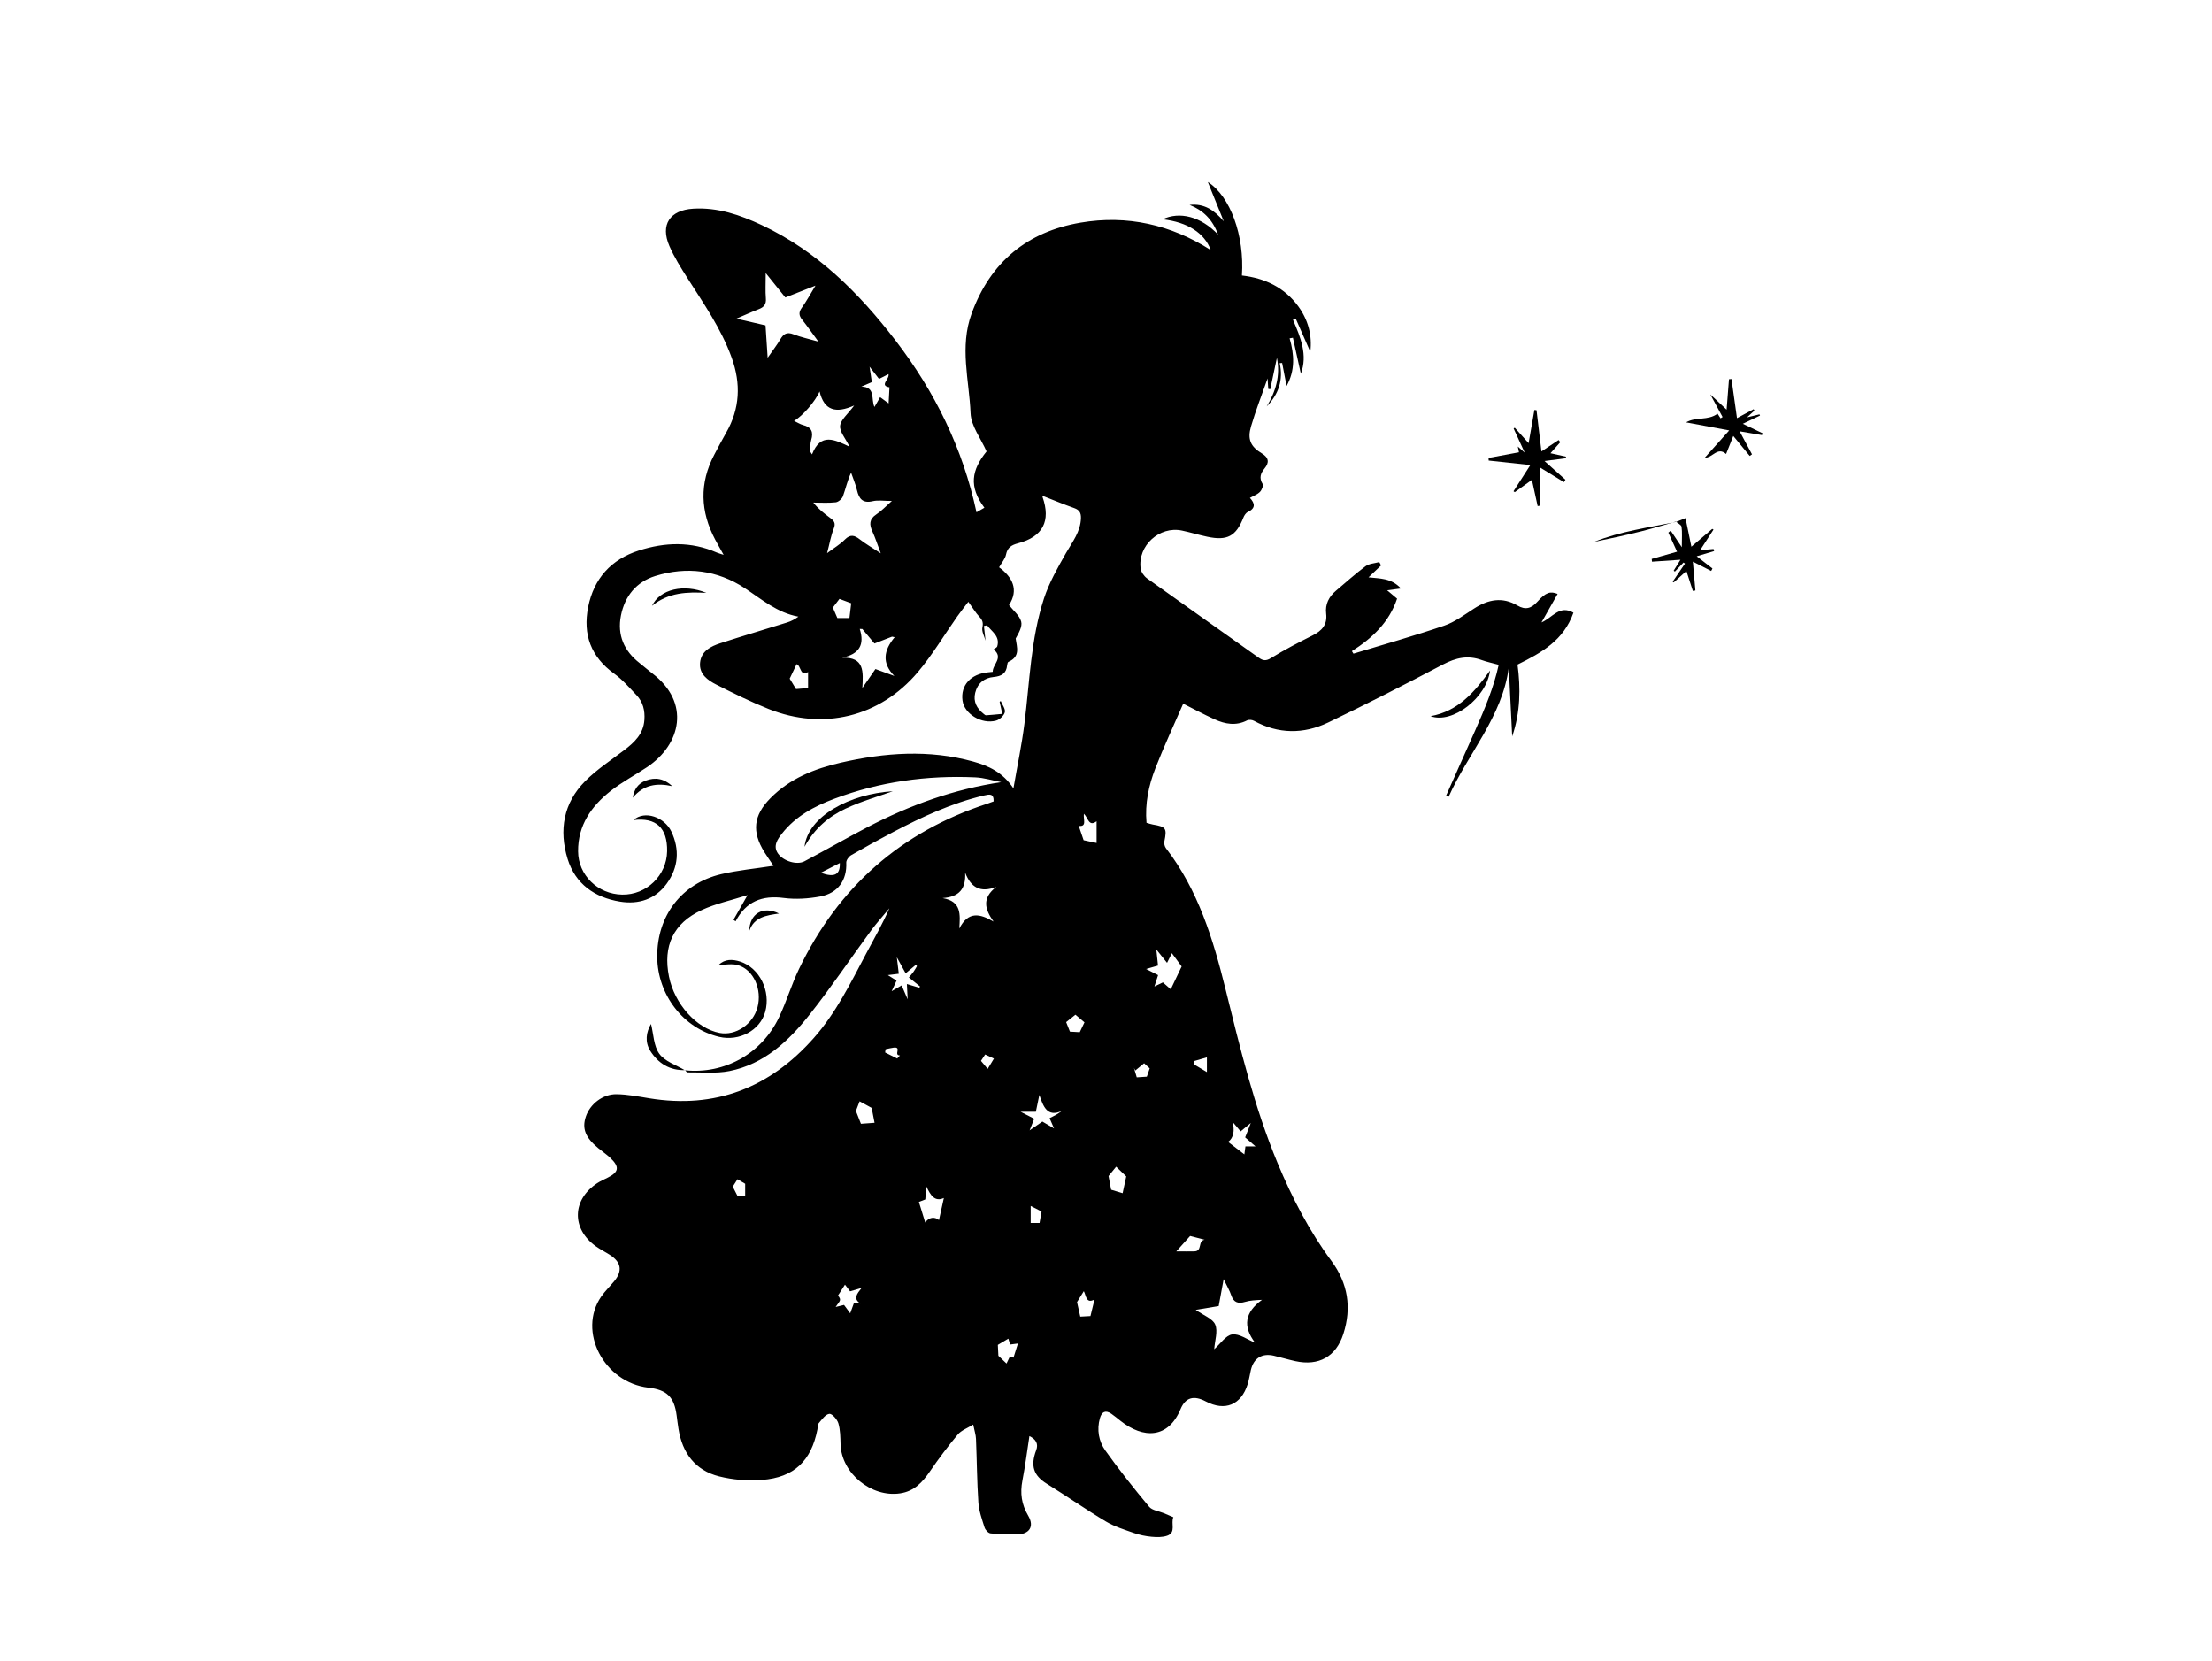 <?xml version="1.0" encoding="UTF-8"?><svg id="a" xmlns="http://www.w3.org/2000/svg" viewBox="0 0 800 600.7"><path d="M247.76,387.03c14.33,1.47,27.8-6.03,34.04-19.29,2.66-5.65,4.47-11.72,7.17-17.35,14.21-29.59,36.89-49.62,68.18-59.79,.76-.25,1.49-.55,2.21-.81,.07-2.97-1.53-2.59-3.47-2.14-11.61,2.73-22.32,7.7-32.81,13.2-5.14,2.69-10.22,5.49-15.24,8.39-.86,.5-1.82,1.81-1.78,2.7,.28,6.28-2.93,11.04-9.45,12.25-4.29,.79-8.86,1.09-13.16,.53-7.84-1.03-13.66,1.26-17.41,8.44-.25-.19-.51-.37-.76-.56l5.08-8.92c-5.94,1.9-11.54,3.08-16.6,5.42-10.27,4.75-14.04,12.99-11.82,24.03,1.99,9.91,9.98,18.81,18.31,20.39,5.82,1.1,12.05-3.1,13.7-9.24,1.73-6.44-1.36-13.57-7.04-15.27-2.14-.64-4.64-.1-6.96-.1,2.18-2.18,5.01-2.07,7.72-1.2,7.05,2.27,11.16,10.7,9.08,18.18-1.86,6.7-9.39,10.78-16.68,9.05-12.9-3.07-22.26-15.15-22.38-28.89-.12-14.82,8.76-26.56,23.16-29.95,6.06-1.43,12.32-1.99,18.9-3.02-1.08-1.61-2.24-3.24-3.3-4.94-4.6-7.38-3.97-13.26,2.15-19.48,7.03-7.15,15.96-10.68,25.45-12.86,15.91-3.65,31.91-4.84,47.92-.41,5.56,1.54,10.67,3.86,14.55,9.69,1.44-8.31,3.02-15.77,3.97-23.32,1.91-15.19,2.29-30.65,7.07-45.33,1.88-5.75,4.98-11.17,7.99-16.47,2.29-4.03,5.25-7.65,5.39-12.6,.05-1.91-.56-2.96-2.42-3.62-3.81-1.35-7.55-2.91-11.33-4.39,0,0-.19,.22-.14,.36,3.06,8.72,.12,14.4-8.89,16.76-2.31,.61-3.81,1.49-4.32,4.06-.29,1.5-1.49,2.81-2.5,4.61,4.83,3.56,7.19,8.1,3.58,13.67,1.61,2.05,3.82,3.78,4.4,5.95,.5,1.82-.89,4.16-1.99,6.14,.44,3.15,1.78,6.5-2.63,8.44-.28,.12-.41,.79-.46,1.22-.29,2.99-2.05,3.98-4.9,4.25-3.39,.32-5.82,2.27-6.65,5.73-.77,3.2,.59,5.65,3.05,7.6,.27,.21,.6,.53,.88,.52,1.96-.13,3.91-.33,5.87-.51-.32-1.45-.64-2.9-.96-4.35l.4-.32c.56,1.37,1.77,2.91,1.48,4.07-.31,1.23-1.89,2.69-3.19,3.04-5.24,1.41-11.45-2.45-12.11-7.22-.77-5.52,2.96-9.66,9.22-10.25,.46-.04,.92-.1,1.7-.18-.07-2.71,4.05-5.1,.32-8.1,.46-.38,1.2-.67,1.33-1.14,1.04-3.71-2.03-5.28-3.68-7.58l-1.15,.25,.58,5.31c-.43-1.59-1.43-3.29-1.14-4.73,.35-1.73,.08-2.68-1.07-3.9-1.4-1.49-2.46-3.3-4.01-5.43-1.4,1.85-2.75,3.52-3.99,5.28-4.76,6.74-9,13.91-14.3,20.18-13.75,16.25-34.23,21.17-53.96,13.29-6.45-2.58-12.71-5.67-18.91-8.82-3.11-1.58-6.25-3.79-5.86-7.9,.39-4.2,3.85-5.92,7.32-7.05,8.04-2.62,16.16-5,24.23-7.53,1.38-.43,2.67-1.12,4.02-2.08-7.7-1.41-13.25-6.26-19.41-10.31-9.87-6.5-21-7.94-32.37-4.39-6.86,2.14-11.02,7.28-12.41,14.3-1.39,7.05,1.11,12.8,6.77,17.2,1.56,1.22,3.03,2.55,4.61,3.74,13.82,10.54,10.4,25.64-1.94,33.88-4.35,2.9-9.03,5.36-13.12,8.57-7.01,5.51-11.89,12.44-11.82,21.88,.06,8.6,7.08,15.47,15.92,15.64,8.79,.17,16.13-6.9,16.28-15.68,.14-8.46-3.99-12.29-12.16-11.27,4.07-3.69,11.23-1,13.67,4.1,3.12,6.55,2.57,13.03-1.6,18.82-4.1,5.69-10.19,7.68-16.96,6.57-9.14-1.5-16.13-6.36-18.94-15.43-3.21-10.38-1.5-20.24,6.32-28.11,4.22-4.25,9.37-7.59,14.17-11.25,3.69-2.82,6.92-5.84,7.28-10.9,.25-3.43-.5-6.51-2.87-9-2.57-2.69-5.04-5.59-8.03-7.73-8.44-6.07-11.42-14.18-9.44-24.1,2.06-10.31,8.28-17.23,18.33-20.44,9.46-3.03,18.92-3.35,28.23,.74,.6,.26,1.24,.41,2.44,.81-1.2-2.15-2.16-3.81-3.05-5.49-5.4-10.16-5.76-20.39-.36-30.67,1.4-2.67,2.81-5.35,4.31-7.97,5.02-8.74,5.4-17.75,2.01-27.16-3.78-10.52-10.13-19.54-16.04-28.85-2.36-3.71-4.72-7.49-6.47-11.5-3.38-7.74,.15-13.01,8.61-13.52,8.87-.54,16.96,2.25,24.79,5.93,20.01,9.41,35.16,24.51,48.41,41.77,14.19,18.5,24.29,38.96,29.24,62.08,1.08-.62,1.96-1.13,2.86-1.65-5.73-7.63-4.65-13.63,.78-20.36-2.11-4.78-5.59-9.21-5.78-13.77-.49-11.99-4.05-24,.38-36.1,6.84-18.72,20.14-29.57,39.38-32.86,16.87-2.88,32.71,.74,47.11,9.91-2.24-6.14-8.4-10.11-17.41-11.12,6.06-2.9,13.76-1.11,20.06,5.53-2.05-5.55-5.46-8.8-10.31-10.73,5.32-.61,9,1.95,12.37,5.95-1.89-4.66-3.78-9.32-5.77-14.23,8.14,5.14,13.29,19.41,12.33,33.8,8.26,.95,15.36,4.3,20.37,11.14,3.63,4.96,5.08,10.63,4.36,16.45-1.67-3.79-3.46-7.87-5.25-11.94l-1.03,.35c2.78,6.39,5.4,12.81,2.86,19.52-.93-4.22-1.9-8.61-2.87-13.01l-1.19,.21c1.68,5.83,2.05,11.55-1.1,17.24-.57-2.95-1.09-5.64-1.61-8.33l-.88,.06c1.36,6.08-.39,11.23-4.69,15.66,3.27-5.42,4.98-11.14,3.68-17.56-.81,3.84-1.61,7.58-2.4,11.33l-.72-.11-.25-3.79c-2.19,6.27-4.35,11.74-5.99,17.36-1.35,4.63-.2,7.27,3.91,9.75,2.61,1.58,2.69,3.36,1.02,5.4-1.49,1.82-2.07,3.43-.74,5.66,.35,.59-.3,2.21-.97,2.87-.94,.94-2.32,1.42-3.62,2.16,1.81,1.97,2.17,3.73-.78,5.12-.71,.33-1.3,1.28-1.61,2.07-2.64,6.67-5.82,8.41-13.04,6.86-3.06-.65-6.06-1.57-9.12-2.22-8.17-1.74-16.1,5.46-14.97,13.72,.18,1.28,1.23,2.77,2.31,3.55,13.41,9.61,26.92,19.08,40.35,28.66,1.63,1.16,2.68,1.29,4.55,.13,4.83-2.98,9.9-5.6,14.98-8.15,3.36-1.68,5.38-3.88,4.9-7.89-.41-3.39,.99-6.12,3.56-8.29,3.54-2.98,6.98-6.1,10.69-8.85,1.31-.97,3.29-1.03,4.96-1.5l.66,1.21c-1.41,1.33-2.82,2.67-4.55,4.31,4.09,.48,8.24,.2,11.72,4.03-1.93,.26-3.27,.44-4.98,.66,1.55,1.3,2.85,2.39,3.59,3.02-2.88,8.61-9.03,14.31-16.34,18.98l.57,.91c10.94-3.33,21.96-6.42,32.78-10.11,3.87-1.32,7.34-3.95,10.85-6.21,5.08-3.27,10.21-4.31,15.68-1.08,2.82,1.66,4.96,1.12,7.19-1.37,3.11-3.48,4.71-3.87,7.33-2.83-1.84,3.25-3.69,6.51-5.84,10.31,3.99-1.7,6.48-6.44,11.56-3.53-3.53,10.02-11.5,14.48-20.22,18.77,1.15,8.51,1.04,17.34-1.93,25.96-.41-8.32-.82-16.64-1.23-24.96-2.32,17.86-14.71,31.06-21.74,46.78l-.92-.4c3.52-7.88,7.05-15.75,10.54-23.63,3.45-7.79,6.75-15.63,8.47-23.67-2.4-.66-4.33-1.05-6.16-1.72-4.96-1.82-9.35-.83-13.97,1.6-13.75,7.23-27.58,14.31-41.59,21.01-8.85,4.23-17.96,4.2-26.8-.64-.67-.37-1.83-.47-2.48-.14-4.02,2.05-7.94,1.34-11.74-.39-4-1.82-7.87-3.91-11.36-5.66-3.38,7.78-7,15.51-10.09,23.44-2.4,6.18-3.79,12.68-3.18,19.63,.77,.22,1.51,.5,2.27,.63,4.82,.81,5.16,1.36,4.19,6.12-.16,.76,.11,1.85,.59,2.47,11.64,15.11,17.05,32.85,21.53,50.96,5.26,21.28,10.39,42.6,18.85,62.93,5.21,12.5,11.39,24.44,19.45,35.34,5.98,8.09,7.36,16.89,4.31,26.39-2.63,8.19-8.85,11.69-17.37,9.84-2.6-.57-5.16-1.35-7.75-1.96-4.31-1.01-7.31,.88-8.33,5.18-.4,1.69-.63,3.44-1.15,5.09-2.37,7.55-8.21,9.92-15.17,6.25-4.24-2.23-7.31-1.51-9.1,2.78-4.46,10.7-13.41,10.82-21.74,4.24-1.09-.86-2.16-1.77-3.31-2.56-2.1-1.43-3.46-.71-4.12,1.61-1.19,4.2-.42,8.34,1.96,11.69,4.98,6.99,10.35,13.73,15.84,20.33,1.1,1.32,3.49,1.57,5.28,2.31,1.16,.49,2.32,.99,3.48,1.48-.98,2.18,1.1,5.53-2.23,6.69-1.73,.6-3.79,.55-5.66,.38-2.15-.2-4.33-.65-6.37-1.36-3.44-1.21-7.02-2.31-10.12-4.16-7.26-4.34-14.2-9.19-21.39-13.65-4.77-2.96-6-6.41-3.83-12.16q1.24-3.28-2.46-5.08c-.84,5.45-1.51,10.8-2.53,16.08-.88,4.55-.34,8.59,2.08,12.68,2.35,3.96,.44,6.78-4.19,6.82-3.15,.03-6.32-.06-9.44-.4-.8-.09-1.86-1.25-2.14-2.12-.93-2.95-2.02-5.96-2.23-9-.52-7.67-.55-15.36-.87-23.04-.06-1.48-.56-2.95-1.01-5.19-2.09,1.31-4.3,2.08-5.59,3.62-3.56,4.24-6.89,8.7-10.03,13.27-2.73,3.97-5.69,7.23-10.81,7.99-10.43,1.56-21.22-7.27-21.54-17.73-.08-2.55-.08-5.2-.79-7.6-.42-1.42-2.29-3.54-3.27-3.42-1.4,.18-2.68,2.03-3.8,3.34-.46,.54-.36,1.55-.52,2.34-2.24,11.33-8.41,17.32-20.04,18.22-5.12,.4-10.53-.04-15.51-1.29-8.62-2.17-13.29-8.43-14.68-17.15-.26-1.61-.46-3.22-.67-4.84-.87-6.71-3.5-9.31-10.22-10.09-16.1-1.87-25.73-20.42-17.06-32.94,1.38-2,3.18-3.71,4.73-5.6,2.99-3.65,2.52-6.74-1.42-9.35-1.74-1.15-3.63-2.06-5.32-3.28-8.79-6.33-8.54-16.79,.52-22.76,1.16-.76,2.44-1.34,3.69-1.95,4.23-2.07,4.54-3.95,1.04-7.25-1.35-1.27-2.91-2.31-4.34-3.5-4.66-3.86-5.91-7.08-4.47-11.4,1.51-4.51,6.13-8.18,11.15-8.09,3.91,.06,7.83,.82,11.71,1.46,23.98,3.94,43.7-3.81,59.6-21.8,8-9.05,13.29-19.84,18.88-30.42,2.86-5.41,5.93-10.71,8.44-16.47-2.2,2.66-4.54,5.22-6.59,8-7.43,10.12-14.44,20.56-22.23,30.4-7.58,9.59-16.48,17.97-29.04,20.46-4.91,.97-10.13,.4-15.2,.47-.27,0-.54-.55-.81-.84l-.08,.07Zm114.36-104.2c-3.13-.6-6.23-1.59-9.38-1.73-17.49-.8-34.56,1.57-50.98,7.73-7.22,2.71-14.05,6.33-18.94,12.59-1.6,2.04-3.39,4.5-1.43,7.26,1.96,2.76,6.85,4.2,9.54,2.78,7.69-4.07,15.25-8.41,22.97-12.43,15.12-7.85,30.94-13.63,48.23-16.2Zm-67.2-179.54c-4.18,1.64-7.47,2.93-10.89,4.28l-7.1-8.83c0,3.79-.17,6.47,.05,9.12,.18,2.13-.64,3.2-2.52,3.92-2.44,.93-4.82,2.03-8.13,3.44,4.16,.97,7.35,1.7,10.53,2.44,.25,3.84,.48,7.35,.77,11.71,1.89-2.72,3.38-4.63,4.59-6.69,1.16-1.98,2.39-2.73,4.74-1.8,2.63,1.04,5.44,1.62,9.02,2.64-2.33-3.15-4.03-5.61-5.89-7.94-1.18-1.48-1.28-2.67-.11-4.29,1.65-2.28,2.99-4.79,4.94-7.99Zm4.2,96.74c2.51-1.88,4.72-3.18,6.46-4.94,1.96-1.96,3.43-1.56,5.36-.06,2.19,1.7,4.61,3.09,7.6,5.06-1.19-3.15-1.96-5.57-3.01-7.86-1.17-2.54-1.22-4.5,1.42-6.23,1.86-1.22,3.41-2.92,5.6-4.85-2.83,0-4.97-.37-6.92,.08-3.66,.86-4.96-.88-5.7-4.01-.51-2.15-1.4-4.2-2.12-6.3-1.4,2.99-1.97,5.84-2.95,8.54-.35,.95-1.65,2.07-2.61,2.18-2.68,.3-5.41,.1-8.11,.1,1.92,2.42,4.03,4.01,6.15,5.58,1.29,.96,2.04,1.83,1.27,3.75-1.06,2.65-1.53,5.53-2.43,8.95Zm154.77,285.49c-4.45-5.87-3.74-10.95,2.54-15.48-2.46,.12-4.33,.21-6.07,.73-2.56,.77-4.2,.26-5.09-2.43-.56-1.67-1.49-3.21-2.72-5.78-.73,3.97-1.26,6.87-1.79,9.73-2.68,.45-5.14,.86-8.31,1.38,2.81,1.99,6.13,3.15,7.05,5.32,1.03,2.42-.14,5.77-.36,8.91,2.23-1.95,4.18-5.04,6.51-5.35,2.57-.34,5.48,1.87,8.24,2.97ZM296.43,141.54c-1.61,3.61-6.05,8.81-9.25,10.66,1.24,.58,2.2,1.23,3.26,1.5,3.03,.76,3.81,2.52,2.94,5.42-.39,1.3-.28,2.75-.4,4.12l.7,1.07c3.12-7.98,8.22-5.32,13.57-2.77-1.49-3.07-3.64-5.45-3.41-7.58,.24-2.22,2.78-4.19,5.09-7.33-6.61,2.94-10.88,1.88-12.52-5.1Zm19.84,91.17c-1.53-1.83-2.96-3.54-4.39-5.25l-.94-.03c1.78,5.64-.04,9.08-6.39,10.42,8.14-.31,7.65,5.01,7.33,10.94,2.06-2.99,3.42-4.95,4.73-6.86,2.48,.91,4.66,1.71,6.85,2.51-4.55-4.61-3.94-9.2,.11-14.02l-.96-.19c-2.01,.78-4.02,1.57-6.33,2.46Zm43.07,100.55c-3.13-4.42-4.36-8.46,.99-12.56-5.81,2.26-9.19,.22-11.27-5.14,.32,5.82-2.14,8.78-8.16,9.2,6.91,1.18,6.36,5.97,6.04,11.02,3.24-6.35,7.42-5.43,12.4-2.52Zm62.74,14.91c-1.29-1.61-2.33-2.91-3.88-4.84,.27,2.56,.44,4.23,.61,5.83-1.52,.44-2.73,.78-4.31,1.24,1.65,.84,2.94,1.5,4.34,2.21-.44,1.37-.85,2.62-1.33,4.11,1.24-.59,2.21-1.06,3.07-1.47l2.84,2.49c1.37-2.87,2.66-5.59,3.94-8.26-1.02-1.38-2.17-2.95-3.54-4.8l-1.74,3.5Zm-110.56-208.36c5.27,.06,3.42,4.67,4.74,7.35,.75-1.31,1.35-2.33,2.05-3.54,1.26,.93,2.35,1.72,3.07,2.25,.1-1.91,.2-3.75,.31-5.82-3.82-.63,.12-3-.35-4.77l-3.42,1.74c-1-1.29-1.91-2.46-3.43-4.41,.36,2.46,.59,3.96,.82,5.56-1.35,.59-2.57,1.12-3.8,1.65Zm23.5,289.22c-.17,2.07-.28,3.43-.38,4.71l-2.31,.9c.85,2.77,1.6,5.18,2.29,7.44,1.28-1.9,3.38-2.24,4.97-.88,.58-2.64,1.17-5.31,1.77-7.99-3.28,1.5-4.8-.93-6.33-4.16Zm46.2-20.97c-.7-1.6-1.13-2.59-1.63-3.72,.92-.48,1.75-.87,2.54-1.33,.66-.39,1.28-.85,1.92-1.28-5.36,2.39-6.71-1.62-8.16-5.78-.52,2.51-.87,4.17-1.26,6.08h-5.52c2.18,1.11,3.56,1.82,4.92,2.52-.5,1.26-.92,2.33-1.65,4.19,2.12-1.46,3.42-2.36,4.61-3.17,1.38,.81,2.53,1.49,4.24,2.49Zm-49.58-58.7l-.4-.47-3.7,3.07c-.96-1.75-1.82-3.32-3.19-5.8,.32,2.71,.52,4.37,.71,5.96-1.43,.18-2.47,.3-3.96,.49,1.38,.87,2.25,1.42,3.15,1.99-.57,1.23-1.1,2.37-1.78,3.83,1.42-.82,2.4-1.39,3.62-2.1,.69,1.61,1.31,3.02,2.18,5.04-.11-2.29-.19-3.82-.28-5.53,1.81,.54,3.16,.95,4.52,1.35l.22-.48c-1.33-1.07-2.65-2.14-4.02-3.25,.64-.78,1.19-1.38,1.66-2.04,.47-.65,.85-1.37,1.27-2.05Zm112.53,63.57c2.09,1.61,3.97,3.05,5.87,4.51,.1-.75,.24-1.81,.39-2.89h3.65c-1.53-1.33-2.69-2.34-3.75-3.26,.62-1.57,1.14-2.9,2.04-5.21-1.73,1.43-2.65,2.19-3.68,3.04-1.08-1.27-2.01-2.38-2.95-3.49,.89,3.17,.4,5.86-1.57,7.29Zm-138.58,51.63l-2.53,3.94c.03,.05,.79,.8,.75,1.5-.04,.74-.83,1.45-1.59,2.62l3.04-.73c.72,.97,1.36,1.84,2.23,3.02,.56-1.55,.98-2.67,1.37-3.76,.9,.09,1.6,.16,2.31,.23-2.79-1.83-1.15-3.59,.44-5.64-1.78,.52-2.94,.86-4.17,1.22-.69-.9-1.31-1.71-1.84-2.41Zm-13.33-221.57c-2.9,1.94-2.52-2.36-4.17-2.82-.91,1.91-1.77,3.73-2.49,5.23,.81,1.33,1.76,2.9,2.29,3.77l4.36-.36v-5.81Zm97.88,55.66l1.77,5.18c1.66,.35,3.03,.64,4.69,1v-7.85c-2.87,2.13-3.04-1.26-4.6-2.72-.27,2.05,1.19,4.76-1.86,4.39Zm-25.45,185.42c-1.38,.82-2.67,1.58-3.81,2.26,.07,1.42,.15,2.93,.2,3.93,1.14,1.09,2.06,1.97,2.94,2.81l1.2-2.49c.87,.24,1.55,.43,1.32,.37,.57-1.82,1.07-3.39,1.61-5.12-.82,.11-1.77,.23-2.81,.37l-.66-2.13Zm42.63-58.66c-1.16-1.12-2.56-2.47-3.65-3.52-.89,1.09-1.97,2.43-2.75,3.39,.36,1.91,.72,3.78,.94,4.94,1.55,.46,3.11,.93,4.15,1.25,.38-1.75,.85-3.93,1.31-6.05Zm-95.95-19.04c1.92-.14,3.69-.27,4.92-.36-.32-1.64-.73-3.76-1.04-5.38-1.54-.84-3.05-1.66-4.36-2.38-.44,1.14-.95,2.46-1.34,3.48,.69,1.76,1.36,3.46,1.82,4.64Zm79.33,69.74c1.19-.07,2.66-.15,3.68-.2,.43-1.75,.93-3.82,1.46-6-3.06,1.67-3.01-1.41-3.86-3.01-.87,1.4-1.7,2.73-2.46,3.95,.37,1.64,.8,3.57,1.18,5.27Zm-87.09-259.55l-2.4,3.15c.67,1.54,1.24,2.86,1.63,3.77h4.37c.2-1.68,.44-3.68,.64-5.33-1.23-.46-2.66-1-4.23-1.58Zm126.81,230.39c-1.37,1.52-2.9,3.22-5,5.57,2.72,0,4.65,.04,6.57-.01,2.96-.08,1.12-3.82,3.67-4.21-1.95-.5-3.55-.91-5.23-1.35Zm-39.91-73.7c.55-1.16,1.21-2.53,1.71-3.56-1.07-.9-2.25-1.9-3.27-2.76-.99,.79-2.27,1.81-3.36,2.68,.49,1.23,1,2.5,1.37,3.44,1.27,.07,2.51,.14,3.56,.2Zm22.09,10.17l1.3,.97c-1.1,.9-2.19,1.81-3.29,2.71l-.5-.96c.37,1.28,.75,2.55,1.01,3.44,1.36-.09,2.68-.18,3.65-.24,.37-1.09,.77-2.22,1.04-3.01-1.09-.98-2.14-1.94-3.2-2.9Zm-145.94,48.92h2.84v-4.28l-2.78-1.64-1.71,2.68c.57,1.12,1.13,2.21,1.65,3.24Zm106.1,3.74v6.16h3.21c.27-1.53,.51-2.96,.72-4.15-.86-.44-1.96-1.01-3.94-2.01Zm-75.92-120.47c5.03,1.83,7.05,.67,6.89-3.53-2.2,1.13-4.32,2.22-6.89,3.53Zm135.1,68.07c.01,.44,.03,.87,.04,1.31,1.43,.85,2.86,1.7,4.52,2.69v-5.33c-1.52,.44-3.04,.89-4.56,1.33Zm-111.66-4.26l-.16,1.17c1.45,.73,2.9,1.46,4.36,2.19,.33-.37,.67-.75,1-1.12-2.47-.02,.86-3.23-2.32-2.82-.96,.12-1.91,.38-2.87,.58Zm34.5,4.21c.76,.91,1.41,1.68,2.43,2.89,.76-1.26,1.52-2.5,2.25-3.71-1.31-.61-2.26-1.06-3.17-1.49-.5,.76-.97,1.49-1.51,2.31Z"/><path d="M557.46,163.25c2.14-1.42,4.18-2.77,6.22-4.13l.62,.77c-1.1,1.24-2.2,2.48-3.55,4,1.96,.44,3.77,.84,5.58,1.24l.04,.56c-2.42,.32-4.83,.63-7.78,1.02,2.68,2.4,5.12,4.58,7.57,6.77l-.54,.86c-2.98-1.82-5.97-3.65-8.69-5.31v13.84l-.82,.13c-.68-3.11-1.36-6.21-2.08-9.48-2.09,1.5-4.13,2.97-6.18,4.44l-.47-.32c1.96-3.06,3.93-6.11,6.09-9.48-5.34-.57-10.21-1.1-15.07-1.62l-.04-.95c3.61-.67,7.23-1.34,11-2.04-.09-.42-.22-1.04-.43-2.08,.76,.68,1.28,1.13,2.5,2.21-1.57-3.42-2.79-6.07-4.01-8.72l.41-.28c1.54,1.71,3.08,3.43,5.01,5.57,.75-4.32,1.42-8.16,2.09-12l.77,.08c.59,4.9,1.17,9.81,1.78,14.89Z"/><path d="M629.16,155.97c1.66,3.1,3.07,5.71,4.47,8.32l-.82,.58c-1.97-2.39-3.95-4.78-5.95-7.22-.91,2.27-1.81,4.54-2.6,6.52-3.11-2.79-4.92,1.47-7.71,1.34,3.01-3.36,5.8-6.47,8.84-9.86-4.86-.91-9.95-1.86-15.6-2.92,3.65-2.11,7.87-.54,11.38-3.13l1.1,1.68,.72-.48c-1.4-2.58-2.8-5.16-4.44-8.19,2.08,1.95,3.76,3.53,5.9,5.54,.32-4.04,.59-7.54,.86-11.03l.9-.07c.66,4.71,1.32,9.41,1.99,14.16,1.88-1.01,3.95-2.12,6.01-3.24l.31,.5c-.75,.68-1.5,1.37-2.69,2.45l4.5-1.08,.2,.43c-1.96,.94-3.91,1.87-6.22,2.98,2.56,1.23,4.85,2.33,7.13,3.42l-.2,.67c-2.62-.45-5.25-.89-8.09-1.38Z"/><path d="M606.2,188.71c1.02-.4,2.03-.81,3.39-1.35,.8,3.92,1.54,7.52,2.12,10.33,2.31-1.97,4.93-4.2,7.54-6.43l.46,.25c-1.61,2.47-3.21,4.95-4.84,7.46l4.85-.45c.07,.26,.14,.51,.21,.77-2.03,.6-4.06,1.2-6.3,1.86,1.84,1.43,3.77,2.92,5.7,4.42-.15,.3-.31,.59-.46,.89-2.21-1.12-4.41-2.25-6.63-3.37,.31,3.46,.62,6.95,.92,10.44l-.92,.16c-.75-2.32-1.5-4.63-2.33-7.21-1.61,1.44-3.1,2.78-4.6,4.13l-.36-.28c1.48-2.17,2.96-4.34,4.43-6.52l-.51-.4c-1.04,1.09-2.08,2.18-3.12,3.27l-.45-.31c.8-1.3,1.61-2.6,2.46-3.97-3.46,.24-6.88,.47-10.29,.71-.04-.33-.07-.67-.11-1,2.96-.84,5.93-1.69,9.17-2.61-1.02-2.24-2.09-4.56-3.15-6.89,.29-.24,.57-.47,.86-.71,1.2,1.79,2.4,3.58,4.01,5.98,0-3.34,.18-5.39-.1-7.39-.1-.7-1.32-1.24-2.02-1.86l.08,.1Z"/><path d="M538.89,242.47c-1.23,9.86-13.59,19.42-21.5,16.51,10.08-1.82,15.94-8.81,21.5-16.51Z"/><path d="M247.84,386.96c-5.59,.2-9.81-2.44-12.65-6.94-2.03-3.22-1.52-6.76,.26-9.75,.91,3.65,.94,7.96,3,10.8,2.02,2.78,6.11,4.05,9.3,5.97,0,0,.09-.08,.09-.08Z"/><path d="M255.48,214.39c-6.88-.36-13.63-.24-19.68,4.69,2.85-6.05,11.54-8.04,19.68-4.69Z"/><path d="M243.14,284.29c-5.56-1.26-10.45-.52-14.28,4.17,.43-2.96,1.86-5.12,4.65-6.18,3.51-1.34,6.72-.73,9.63,2.02Z"/><path d="M606.12,188.61c-4.14,1.17-8.26,2.45-12.43,3.5-5.67,1.42-11.39,2.66-17.13,3.83,9.52-3.82,19.67-5.17,29.64-7.23l-.08-.1Z"/><path d="M270.98,336.66c.1-6.27,4.95-9.21,10.76-6.32-4.66,.68-9.05,1.29-10.76,6.32Z"/><path d="M290.96,306.22c1.22-11.06,16.41-19.16,31.92-20.1-5.04,1.82-11.28,3.58-17.08,6.3-6.02,2.83-11.17,7.07-14.84,13.79Z"/></svg>